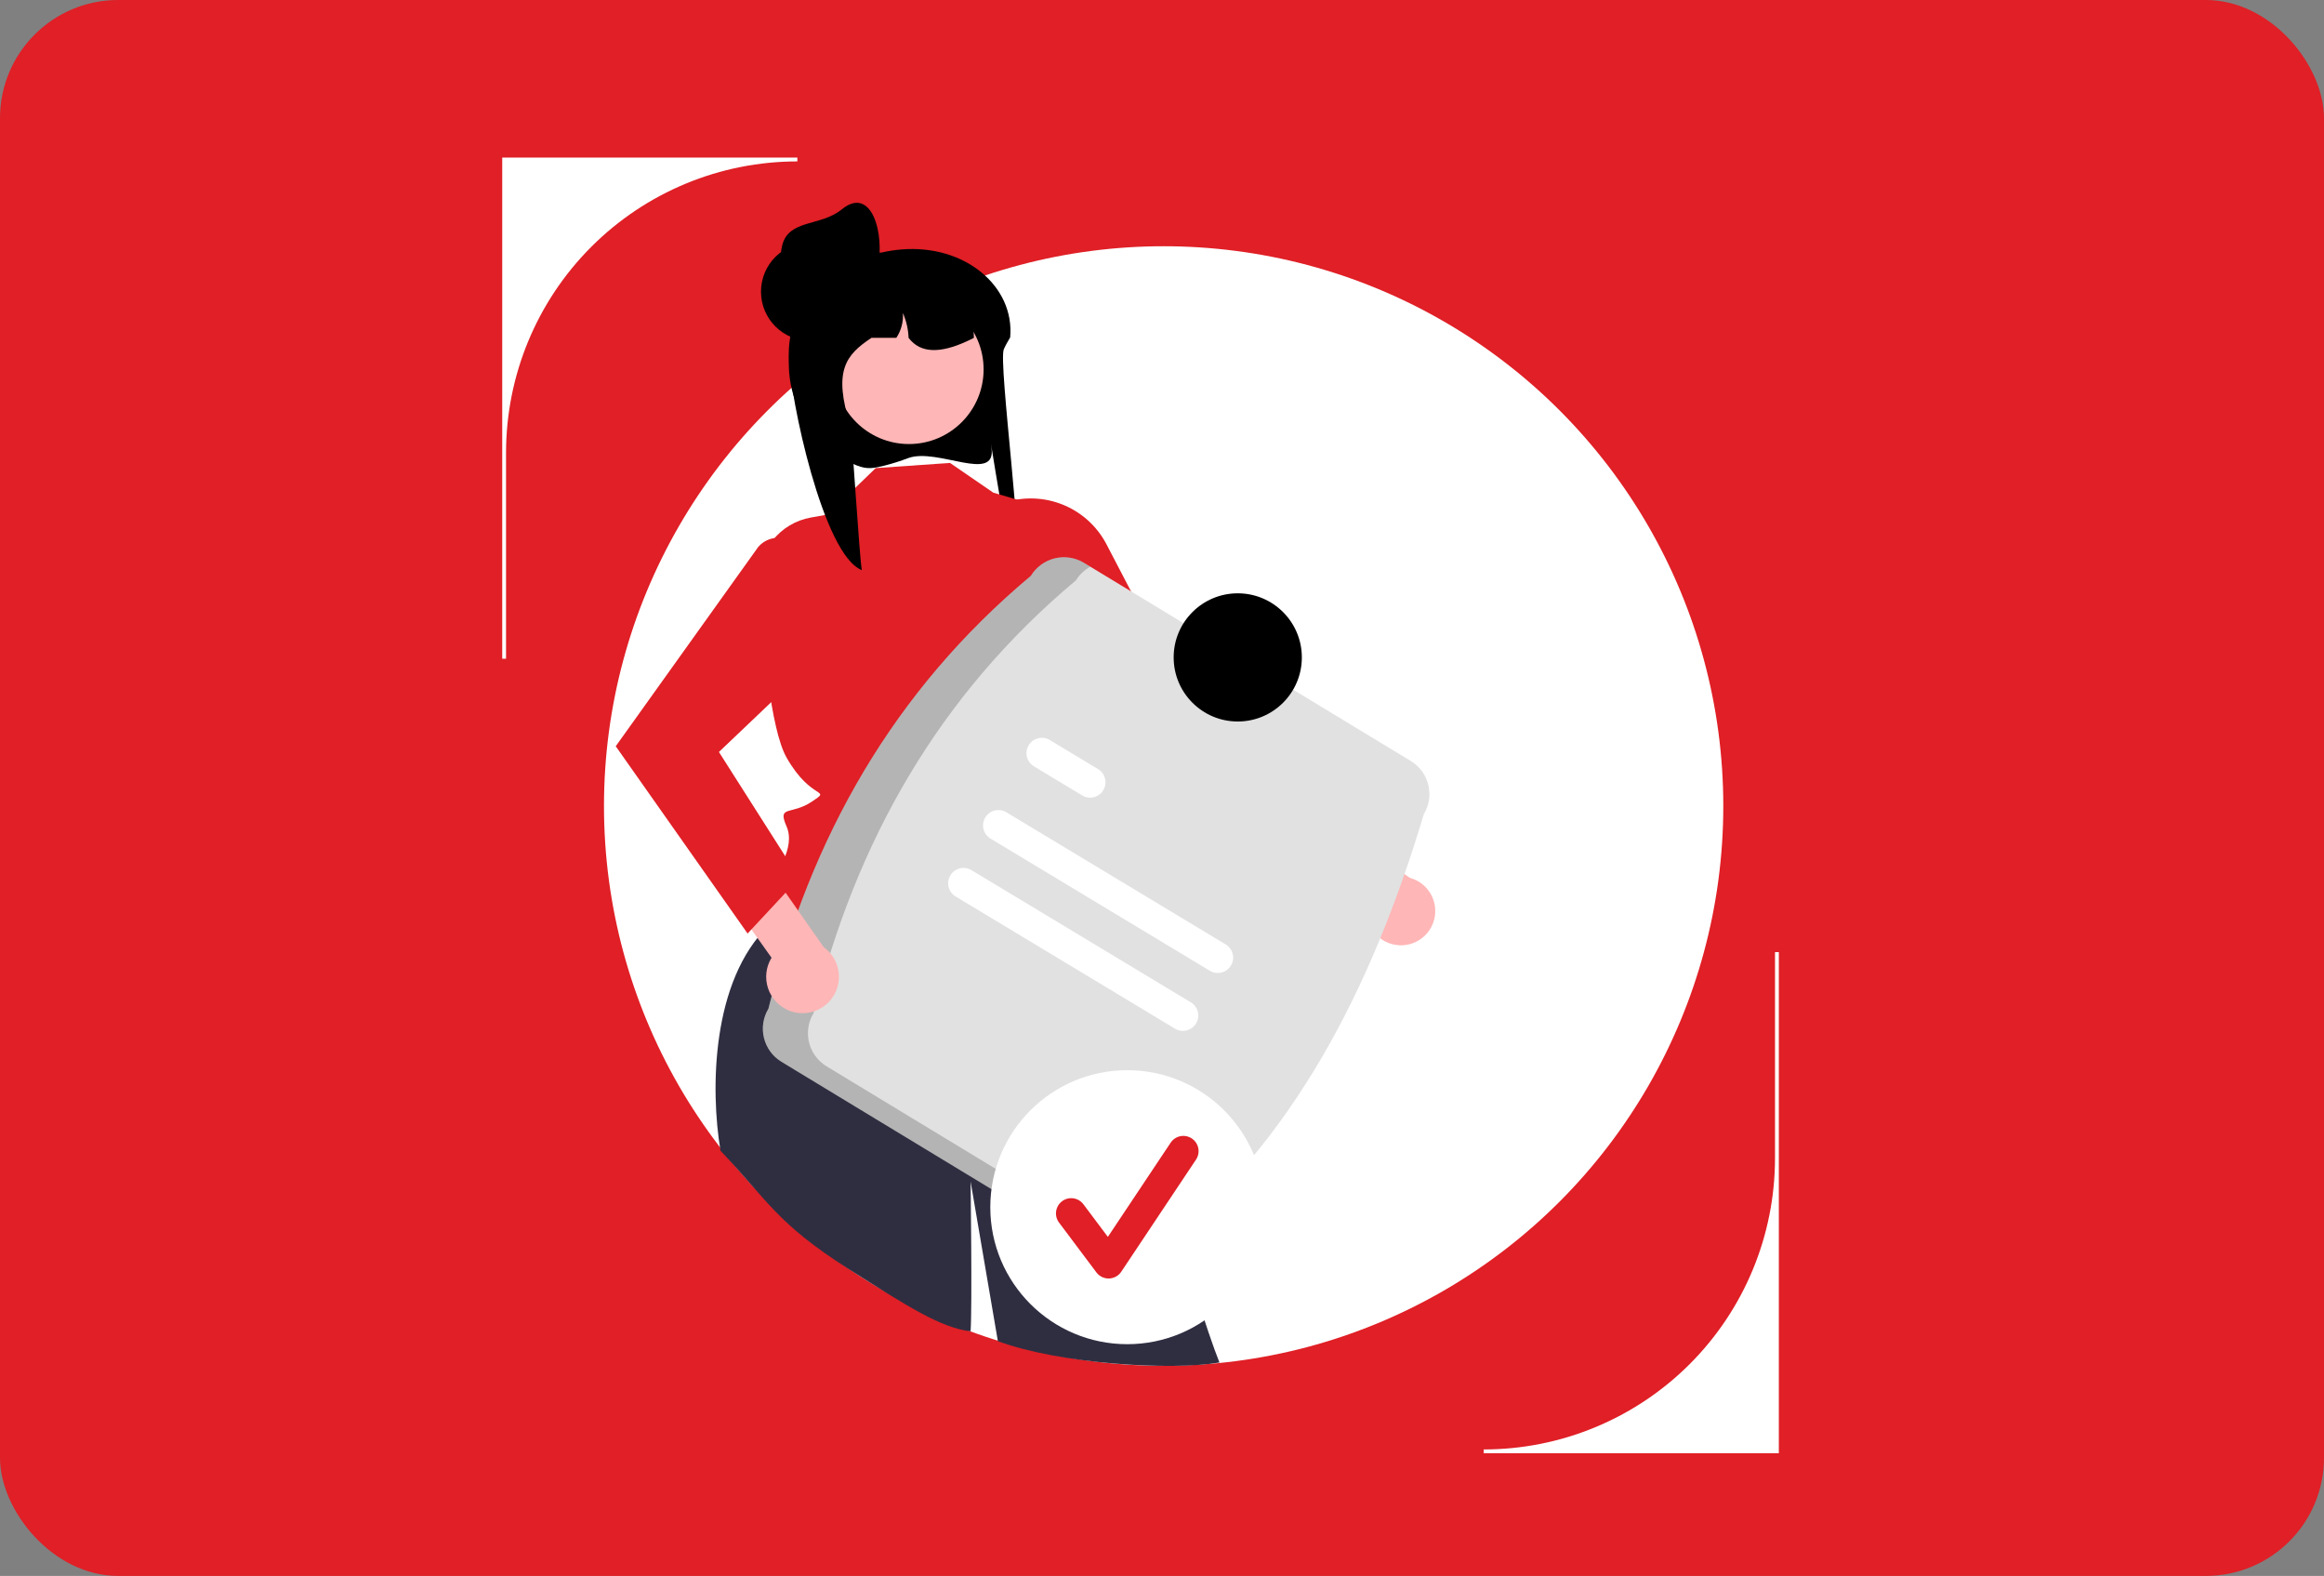 <svg width="708" height="480" viewBox="0 0 708 480" fill="none" xmlns="http://www.w3.org/2000/svg">
<rect x="0" y="0" width="708" height="480" fill="#808080" stroke="none"/>
<rect width="708" height="480" rx="36" fill="#E01F26"/>
<circle cx="354.5" cy="245.5" r="170.5" fill="white"/>
<path d="M371.5 415C357 417.5 323 415.5 304 408.5L295.692 359.886C295.692 359.886 296.204 397.927 295.692 405.5C286.713 404.46 276.571 398 258.5 386.5C236.5 372.5 234 365.73 219.5 350.5C216.351 331.729 216.782 298.729 234.194 281.878L327.914 299.049C327.914 299.049 342.951 310.294 338.928 314.322C334.906 318.344 334.283 317.721 336.926 320.364C339.569 323.006 345.279 326.54 345.338 328.85C345.361 329.753 363.699 395.385 371.5 415Z" fill="#2F2E41"/>
<path d="M276.661 139.535C274.27 140.445 271.83 141.217 269.35 141.846C266.075 142.644 264.226 143.014 261.066 141.787C260.955 141.744 260.849 141.702 260.749 141.66C254.757 139.113 249.636 134.879 246.008 129.475C242.379 124.07 240.401 117.727 240.313 111.219C240.297 110.996 240.297 110.761 240.297 110.532C240.294 109.429 240.346 108.326 240.455 107.228C240.593 105.733 240.832 104.249 241.171 102.786L241.139 102.78C238.58 100.163 237.595 96.579 237.922 92.978C238.146 90.537 238.921 88.178 240.188 86.079C241.456 83.981 243.184 82.198 245.241 80.864C248.465 78.837 252.101 77.554 255.883 77.108C256.899 76.991 257.92 76.932 258.943 76.93H268.547C270.531 76.466 272.546 76.148 274.576 75.98H274.592C293.923 74.377 309.167 87.19 307.745 102.78C307.734 102.797 307.719 102.814 307.708 102.831C307.297 103.501 306.934 104.137 306.613 104.744C306.302 105.31 306.039 105.854 305.812 106.37C304.048 110.354 312.431 172.178 309.425 173.117C307.713 173.649 300.815 127.645 302.053 136.393C303.611 147.368 285.566 136.243 276.661 139.535Z" fill="black"/>
<path d="M289.415 141.001L266.773 142.58L252.138 156.72L247.013 157.634C242.406 158.456 238.26 160.939 235.362 164.613C232.464 168.287 231.016 172.896 231.291 177.567C232.345 195.426 234.706 222.111 239.639 230.768C247.29 244.192 253.608 239.98 247.29 244.192C240.971 248.404 236.728 245.095 239.639 251.751C242.55 258.408 235.705 266.946 235.705 266.946L232.98 269.67L239.639 281L327.964 282.836C327.964 282.836 320.001 247.038 324.981 238.245C329.961 229.451 342.036 202.869 331.259 192.468L320.722 155.394L302.598 150.05L289.415 141.001Z" fill="#E01F26"/>
<path d="M426.481 287.925C424.965 287.877 423.479 287.5 422.123 286.821C420.768 286.142 419.576 285.177 418.63 283.992C417.685 282.807 417.008 281.431 416.647 279.959C416.285 278.487 416.248 276.954 416.537 275.466L373.338 246.214L378.493 232.278L429.547 267.396C432.016 268.069 434.152 269.625 435.55 271.768C436.948 273.91 437.512 276.492 437.134 279.022C436.756 281.553 435.462 283.857 433.499 285.498C431.536 287.138 429.038 288.002 426.481 287.925Z" fill="#FFB6B6"/>
<path d="M304.464 153.643L298.187 156.129L331.673 221.519L400.995 268.764L410.987 251.878L358.219 206.306L337.093 165.795C334.12 160.094 329.139 155.697 323.113 153.453C317.087 151.208 310.443 151.276 304.464 153.643Z" fill="#E01F26"/>
<path d="M276.916 135.25C289.473 135.25 299.652 125.072 299.652 112.517C299.652 99.962 289.473 89.784 276.916 89.784C264.359 89.784 254.179 99.962 254.179 112.517C254.179 125.072 264.359 135.25 276.916 135.25Z" fill="#FFB6B6"/>
<path d="M296.687 102.904C296.308 103.104 295.934 103.289 295.555 103.473C295.16 103.662 294.765 103.852 294.365 104.031C286.756 107.479 280.558 107.864 276.799 102.904C276.696 100.295 276.108 97.728 275.066 95.333C275.25 98.009 274.545 100.671 273.06 102.904H265.488C257.689 108.08 253.687 112.834 259.101 129.823C259.453 130.94 261.87 170.595 262.56 173.643C250.754 169.115 240.571 121.042 240.313 108.374C240.297 108.169 240.297 107.953 240.297 107.743C240.294 106.728 240.346 105.714 240.455 104.705C240.594 103.327 240.833 101.962 241.171 100.619L241.139 100.614C239.938 99.466 239.022 98.053 238.463 96.488C237.905 94.923 237.719 93.25 237.922 91.6C239.902 89.008 242.353 86.811 245.146 85.125C247.686 83.895 250.334 82.901 253.056 82.155C253.124 82.139 253.182 82.124 253.25 82.108C254.082 81.882 254.935 81.676 255.788 81.497C257.546 81.129 259.324 80.86 261.112 80.692C261.244 80.686 261.37 80.676 261.486 80.676C262.201 80.676 262.903 80.869 263.518 81.234C263.524 81.234 263.524 81.239 263.534 81.239C264.125 81.592 264.616 82.092 264.958 82.689C265.3 83.287 265.482 83.962 265.488 84.651H273.923C274.234 84.651 274.545 84.661 274.855 84.677C286.603 85.146 296.045 90.168 296.65 101.714C296.677 102.114 296.687 102.504 296.687 102.904Z" fill="black"/>
<path d="M246.814 103.818C255.087 103.818 261.793 97.113 261.793 88.842C261.793 80.57 255.087 73.865 246.814 73.865C238.542 73.865 231.835 80.57 231.835 88.842C231.835 97.113 238.542 103.818 246.814 103.818Z" fill="black"/>
<path d="M267.378 81.915C265.677 90.009 257.281 94.85 249.249 92.87C245.392 91.919 242.071 89.475 240.016 86.075C237.961 82.676 237.341 78.6 238.292 74.743C240.273 66.713 250.02 69.028 256.421 63.788C265.476 56.376 269.673 70.999 267.378 81.915Z" fill="black"/>
<path d="M234.098 307.231C246.864 255.179 272.159 210.439 314.05 175.386C315.672 172.72 318.285 170.805 321.316 170.062C324.348 169.319 327.55 169.809 330.221 171.424L429.808 231.796C432.475 233.417 434.39 236.03 435.133 239.061C435.876 242.092 435.386 245.294 433.771 247.964C417.781 301.375 393.833 347.722 353.818 379.809C352.197 382.475 349.584 384.39 346.553 385.133C343.521 385.876 340.319 385.386 337.648 383.771L238.061 323.399C235.394 321.778 233.479 319.165 232.736 316.134C231.993 313.103 232.482 309.901 234.098 307.231Z" fill="#E1E1E1"/>
<path opacity="0.2" d="M251.798 324.773C249.131 323.152 247.216 320.539 246.473 317.508C245.73 314.477 246.22 311.275 247.835 308.605C260.601 256.553 285.896 211.813 327.788 176.76C328.861 175.015 330.376 173.584 332.18 172.612L330.221 171.424C327.55 169.809 324.348 169.319 321.316 170.062C318.285 170.805 315.672 172.719 314.05 175.386C272.159 210.439 246.864 255.178 234.098 307.23C232.483 309.901 231.993 313.103 232.736 316.134C233.479 319.165 235.394 321.777 238.061 323.398L337.648 383.771C339.42 384.837 341.443 385.416 343.512 385.449C345.58 385.482 347.62 384.967 349.426 383.957L251.798 324.773Z" fill="black"/>
<path d="M368.589 295.691L301.741 255.419C300.679 254.778 299.915 253.741 299.617 252.536C299.319 251.332 299.512 250.059 300.152 248.996C300.792 247.933 301.829 247.168 303.033 246.869C304.237 246.569 305.511 246.76 306.574 247.399L373.422 287.671C374.481 288.314 375.243 289.35 375.539 290.553C375.835 291.757 375.643 293.028 375.003 294.09C374.364 295.151 373.329 295.915 372.127 296.216C370.924 296.516 369.652 296.327 368.589 295.691Z" fill="white"/>
<path d="M329.701 242.287L314.994 233.427C313.929 232.79 313.16 231.755 312.857 230.551C312.554 229.346 312.742 228.071 313.38 227.006C314.018 225.94 315.052 225.171 316.257 224.868C317.461 224.566 318.737 224.754 319.803 225.391L319.828 225.407L334.534 234.266C335.594 234.909 336.356 235.946 336.652 237.149C336.949 238.352 336.756 239.624 336.116 240.686C335.477 241.747 334.442 242.512 333.24 242.812C332.037 243.112 330.764 242.923 329.701 242.287Z" fill="white"/>
<path d="M357.964 313.321L291.117 273.049C290.053 272.409 289.288 271.373 288.988 270.169C288.689 268.965 288.879 267.691 289.519 266.627C290.158 265.563 291.193 264.797 292.398 264.496C293.602 264.195 294.876 264.385 295.94 265.023L295.95 265.029L362.797 305.301C363.857 305.944 364.618 306.98 364.915 308.183C365.211 309.387 365.018 310.658 364.379 311.72C363.739 312.781 362.705 313.545 361.502 313.846C360.3 314.146 359.028 313.957 357.964 313.321Z" fill="white"/>
<path d="M377.078 219.758C387.861 219.758 396.603 211.017 396.603 200.236C396.603 189.454 387.861 180.714 377.078 180.714C366.295 180.714 357.553 189.454 357.553 200.236C357.553 211.017 366.295 219.758 377.078 219.758Z" fill="black"/>
<path d="M343.422 409.418C366.47 409.418 385.153 390.737 385.153 367.693C385.153 344.649 366.47 325.968 343.422 325.968C320.375 325.968 301.691 344.649 301.691 367.693C301.691 390.737 320.375 409.418 343.422 409.418Z" fill="white"/>
<path d="M337.729 389.409C337.008 389.409 336.298 389.241 335.653 388.919C335.009 388.596 334.448 388.128 334.016 387.552L322.631 372.374C322.265 371.887 321.998 371.332 321.846 370.741C321.694 370.15 321.661 369.535 321.747 368.932C321.833 368.328 322.037 367.747 322.347 367.222C322.658 366.698 323.069 366.239 323.557 365.873C324.045 365.507 324.6 365.241 325.191 365.09C325.782 364.939 326.397 364.905 327.001 364.992C327.604 365.079 328.185 365.283 328.71 365.594C329.234 365.905 329.693 366.317 330.058 366.805L337.507 376.734L356.637 348.043C356.975 347.536 357.41 347.1 357.916 346.761C358.423 346.422 358.991 346.186 359.589 346.067C360.187 345.947 360.802 345.946 361.4 346.065C361.998 346.183 362.567 346.418 363.074 346.756C363.582 347.094 364.017 347.529 364.356 348.035C364.696 348.542 364.932 349.11 365.051 349.708C365.171 350.305 365.172 350.921 365.053 351.519C364.935 352.116 364.7 352.685 364.362 353.192L341.592 387.342C341.18 387.959 340.626 388.469 339.976 388.829C339.327 389.188 338.6 389.386 337.858 389.407C337.815 389.408 337.772 389.409 337.729 389.409Z" fill="#E01F26"/>
<path d="M240.307 307.782C238.819 307.172 237.481 306.247 236.386 305.069C235.291 303.892 234.465 302.491 233.965 300.963C233.465 299.435 233.302 297.816 233.489 296.219C233.676 294.622 234.208 293.085 235.047 291.714L202.968 246.627L213.259 234.689L250.969 288.518C253.172 290.103 254.718 292.44 255.313 295.088C255.907 297.736 255.51 300.51 254.196 302.885C252.882 305.259 250.742 307.069 248.182 307.972C245.622 308.874 242.82 308.807 240.307 307.782Z" fill="#FFB6B6"/>
<path d="M241.044 164.903C239.421 163.949 237.511 163.603 235.657 163.93C233.802 164.256 232.125 165.233 230.926 166.684L187.582 227.293L227.75 284.335L243.468 267.455L219.018 229.04L251.513 198.106C254.183 192.257 254.591 185.626 252.657 179.494C250.724 173.362 246.587 168.164 241.044 164.903Z" fill="#E01F26"/>
<path d="M541.916 442.643H452V441.479C475.538 441.479 498.113 432.13 514.757 415.488C531.401 398.847 540.751 376.276 540.751 352.742V290H541.916V442.643Z" fill="white"/>
<path d="M154.164 200.643H153V48H242.916V49.164C219.377 49.164 196.803 58.513 180.159 75.155C163.515 91.796 154.164 114.367 154.164 137.902V200.643Z" fill="white"/>
</svg>
